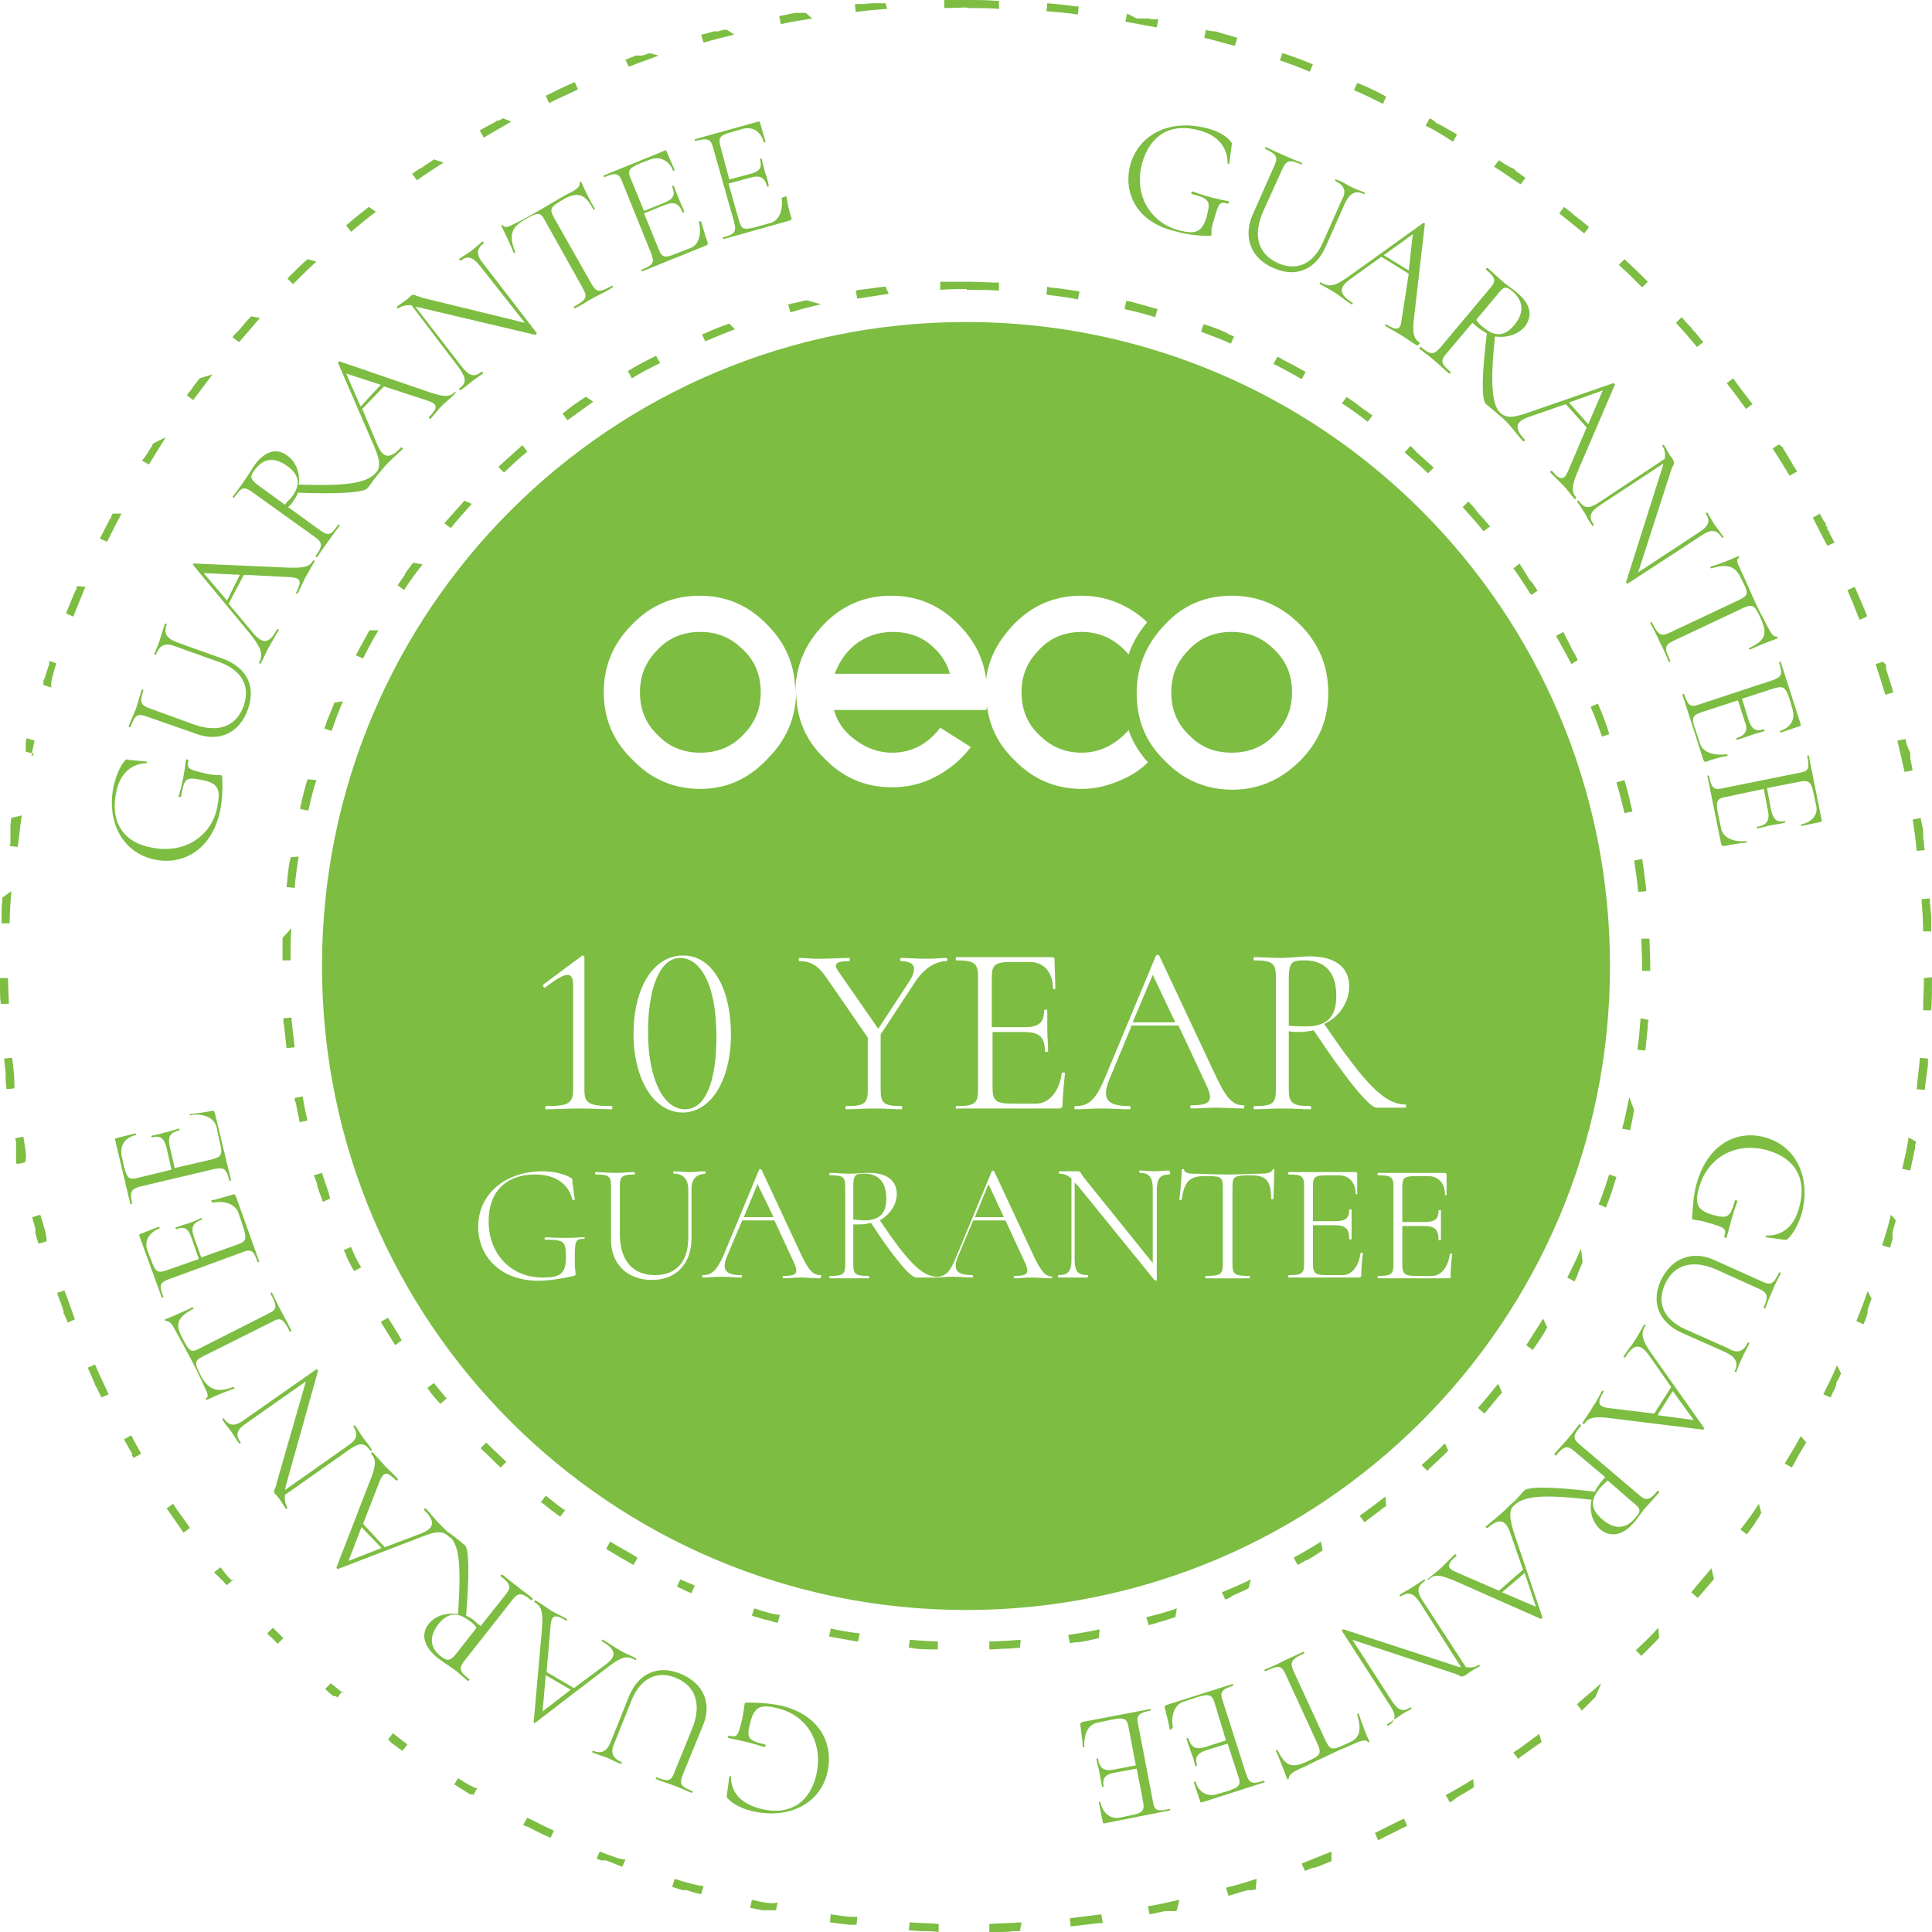 <svg version="1.2" baseProfile="tiny" xmlns="http://www.w3.org/2000/svg" width="240" height="240" viewBox="0 0 240 240" xml:space="preserve"><g fill="#7CBD42"><path d="M120 0c-.1 0-.1 0 0 0h-2.7v1c1.3 0 2.6-.1 4-.1V0H120zm-10 .4c-.1 0-.1 0 0 0h-1.5c-.5 0-.9.1-1.4.1h-.9l.1 1c1.3-.2 2.6-.3 3.9-.4l-.2-.7zm-9.9 1.2s0 .1 0 0c-.1.1-.1.1 0 0h-1.3c-.7.1-1.3.3-2 .4l.2 1c1.3-.3 2.6-.5 3.9-.7l-.8-.7zm-9.8 2.1h-.4c-.2.1-.5.1-.7.2h-.5c-.5.1-1 .3-1.6.4l.3 1c1.3-.4 2.6-.7 3.8-1l-.9-.6zm-9.6 2.9-.9.3H79c-.1 0-.1 0-.2.1-.4.1-.7.3-1.1.4l.4.9c1.2-.5 2.5-.9 3.7-1.4l-1.1-.3zm-9.3 3.6c-1.2.5-2.4 1.1-3.6 1.7l.4.9c1.2-.6 2.4-1.1 3.6-1.7l-.4-.9zm-8.9 4.5-.6.3h-.2s-.1 0-.1.1c-.4.2-.9.5-1.3.7-.2.1-.5.3-.7.4l.5.9c1.1-.7 2.3-1.3 3.4-2l-1-.4zm-8.6 5.1c-.5.4-1.1.7-1.6 1.1h-.1c-.3.2-.7.5-1 .7l.6.8c1.1-.8 2.2-1.5 3.3-2.2l-1.2-.4zm-8.1 5.9-.1.1c-.9.7-1.8 1.4-2.7 2.2l.6.8c1-.8 2-1.7 3.1-2.5l-.9-.6zm-7.6 6.5c-.8.7-1.5 1.4-2.2 2.1l-.1.1-.1.1-.1.1.7.7c.9-.9 1.9-1.9 2.9-2.8l-1.1-.3zm-7 7.1c-.5.5-1 1.1-1.5 1.7l-.1.1-.1.1-.1.1c-.2.2-.4.4-.5.6l.8.6c.9-1 1.7-2 2.6-3l-1.1-.2zM24.8 47c-.4.5-.8 1-1.1 1.5l-.1.1-.1.1-.1.1s0 .1-.1.1v.1s0 .1-.1.1l.8.6c.8-1.1 1.6-2.1 2.4-3.2l-1.6.5zM19 55.1c0 .1-.1.1-.1.2v.1s0 .1-.1.1c-.3.5-.6 1-.9 1.4 0 0 0 .1-.1.1 0 0 0 .1-.1.1 0 0 0 .1-.1.1l.9.5c.7-1.1 1.4-2.3 2.1-3.4l-1.6.8zm-5 8.7c0 .1-.1.1-.1.2 0 0 0 .1-.1.1v.2s0 .1-.1.1c-.4.8-.9 1.7-1.3 2.5l.9.4c.6-1.2 1.2-2.4 1.8-3.5H14zm-4.4 9c0 .1-.1.1-.1.2v.2s0 .1-.1.1c-.4.9-.8 1.9-1.2 2.9l.9.4c.5-1.2 1-2.5 1.5-3.7l-1-.1zm-3.5 9.3c0 .1 0 .1 0 0 0 .1 0 .1 0 0v.5c0 .1 0 .1-.1.2-.1.4-.3.9-.4 1.3 0 .1 0 .1-.1.2 0 .1 0 .1-.1.2v.6l1 .3c-.2-.4.2-1.7.6-3l-.9-.3zm-2.8 9.6c0 .2-.1.4-.1.5v1.2l1 .2c-.5 1-.2-.3.1-1.6l-1-.3zm-1.9 9.9c0 .3-.1.6-.1 1v2c0 .2 0 .3-.1.5l1 .1c.2-1.3.3-2.6.5-3.9l-1.3.3zm-1.1 9.9c0 .5-.1 1-.1 1.5v1.7h1c0-1.3.1-2.6.2-4l-1.1.8zm.7 10H0v1.3c0 .6 0 1.2.1 1.9h1c0-.6-.1-1.9-.1-3.2zm.5 9.9-1 .1c.1.6.1 1.1.2 1.7v.9c0 .4.1.8.1 1.2l1-.1c0-1.2-.1-2.5-.3-3.8zm1.4 9.8-1 .2c0 .2.1.3.1.5v2.4c0 .1 0 .2.1.3l1-.2c.3-.6 0-1.9-.2-3.2zm2.1 9.7-1 .3c.1.5.3 1 .4 1.5v.5c.1.4.2.8.4 1.3l1-.3c0-.8-.4-2.1-.8-3.3zm3 9.4-.9.3c.2.7.5 1.3.7 2 0 .1 0 .1.1.2v.3c0 .1 0 .1.1.2.1.3.3.6.4 1l.9-.4c-.4-1.1-.8-2.3-1.3-3.6zm3.8 9.2-.9.4c.3.6.5 1.2.8 1.8 0 .1.1.2.1.3.3.5.5 1 .8 1.6l.9-.4c-.6-1.3-1.2-2.5-1.7-3.7zm4.5 8.8-.9.5c.3.5.6 1.1.9 1.6 0 0 0 .1.1.1v.3c.1.1.1.2.2.3l.9-.5c.1 0-.6-1.1-1.2-2.3zm5.2 8.5-.8.6s0 .1.1.1c.7 1 1.3 1.9 2 2.9l.8-.6c-.6-.9-1.4-1.9-2.1-3zm5.9 7.9-.8.6c.1.1.2.3.4.4l.1.1.1.1s0 .1.1.1c0 0 0 .1.1.1 0 0 0 .1.1.1l.1.1.1.1c.2.2.3.4.5.5l.8-.7c.1.6-.8-.4-1.6-1.5zm6.5 7.5-.7.7c.1.1.2.3.4.4l.1.1.1.1.1.1.6.6.7-.7-1.3-1.3zm7.2 6.9-.7.7c.3.3.6.6.9.8l.1.1h.3s.1 0 .1.1c0 0 .1 0 .1.1l.6-.8c.6.7-.4-.2-1.4-1zm7.7 6.2-.6.8s.1 0 .1.1c0 0 .1 0 .1.1 0 0 .1 0 .1.1 0 0 .1 0 .1.1.5.3.9.7 1.4 1l.6-.8c.3.2-.8-.6-1.8-1.4zm8.1 5.6-.5.8h.1c.6.4 1.3.8 1.9 1.2h.3l.1.1.5-.9c-.1.2-1.3-.5-2.4-1.2zm8.6 4.9-.5.9c.1.1.3.1.4.2h.1c1 .5 1.9 1 2.9 1.4l.4-.9c-.9-.4-2.1-1-3.3-1.6zm9 4.2-.4.9c.1 0 .2.1.3.1.1 0 .1 0 .2.1h.7c.7.3 1.3.5 2 .8l.4-.9c-.7 0-1.9-.5-3.2-1zm9.3 3.4-.3 1c.4.1.9.3 1.3.4h.5c.6.2 1.2.4 1.8.5l.3-1c-1-.1-2.3-.5-3.6-.9zm9.6 2.6-.2 1 1.5.3h1.7l.2-1c-.6.3-1.9 0-3.2-.3zm9.8 1.8-.1 1 2.4.3h.9l.1-1c-.7.1-2-.1-3.3-.3zm9.8 1-.1 1c.6 0 1.1.1 1.7.1h.2c.6 0 1.2 0 1.8.1v-1c-.9-.1-2.3-.1-3.6-.2zm13.9 0c-1.3.1-2.6.1-4 .2v1h1.1c.6 0 1.2 0 1.9-.1h.8l.2-1.1zm9.9-1c-1.3.2-2.6.3-3.9.5l.1 1c1.2-.1 2.4-.3 3.5-.4h.5l-.2-1.1zm9.7-1.8c-1.3.3-2.6.6-3.9.8l.2 1c.7-.1 1.3-.3 2-.4h1.1c.1 0 .2 0 .3-.1l.3-1.3zm9.6-2.6c-1.3.4-2.5.8-3.8 1.1l.3 1c.8-.2 1.6-.5 2.4-.7h.6c.1 0 .3-.1.4-.1l.1-1.3zm9.3-3.4c-1.2.5-2.5 1-3.7 1.5l.4.9c.4-.1.7-.3 1.1-.4h.2c.7-.3 1.3-.5 2-.8V230zm9-4.1-3.6 1.8.4.9 3.6-1.8-.4-.9zm8.6-4.9c-1.1.7-2.3 1.4-3.4 2l.5.9c.2-.1.4-.2.6-.4 0 0 .1 0 .1-.1.8-.5 1.6-.9 2.3-1.4l-.1-1zm8.2-5.6c-1.1.8-2.1 1.6-3.2 2.3l.6.8s.1 0 .1-.1c0 0 .1 0 .1-.1.9-.6 1.8-1.3 2.7-1.9l-.3-1zm7.7-6.3c-1 .9-2 1.7-3 2.6l.6.8.3-.3.1-.1s.1 0 .1-.1l.1-.1.1-.1.1-.1.1-.1.1-.1.1-.1.1-.1.1-.1.1-.1.3-.3.7-1.7zm7.1-6.9c-.9 1-1.8 1.9-2.8 2.8l.7.7 1.2-1.2.1-.1.1-.1.1-.1.1-.1.1-.1c.2-.2.3-.4.5-.5l-.1-1.3zm6.6-7.4c-.8 1-1.7 2-2.5 3l.8.7c.6-.7 1.3-1.5 1.9-2.2l.1-.1v-.1l-.3-1.3zm5.9-8c-.7 1.1-1.5 2.2-2.3 3.2l.8.6.9-1.2s0-.1.1-.1v-.1c.3-.4.5-.7.7-1.1 0 0 0-.1.1-.1l-.3-1.2zm5.2-8.4c-.6 1.1-1.3 2.3-2 3.4l.9.5c.2-.4.4-.7.6-1.1 0 0 0-.1.1-.1v-.1c.3-.6.7-1.1 1-1.7 0 0 0-.1.1-.1l-.7-.8zm4.5-8.8c-.5 1.2-1.1 2.4-1.7 3.6l.9.4c.2-.5.5-1 .7-1.5v-.3s0-.1.1-.1v-.1s0-.1.1-.1c.1-.3.3-.6.4-.9l-.5-1zm3.8-9.2c-.4 1.2-.9 2.5-1.4 3.7l.9.4c.2-.5.4-.9.5-1.4v-.4c.2-.5.3-.9.5-1.4l-.5-.9zm2.9-9.5c-.3 1.3-.7 2.6-1.1 3.8l1 .3c.1-.4.2-.8.3-1.1v-.8c.1-.5.3-1 .4-1.5l-.6-.7zm2.2-9.6c-.2 1.3-.5 2.6-.8 3.9l1 .2c.2-.9.4-1.9.6-2.8v-.2c0-.2.1-.4.1-.6l-.9-.5zm1.4-9.9c-.1 1.3-.3 2.6-.4 3.9l1 .1c.1-1.1.3-2.1.4-3.2v-.7l-1-.1zm.5-9.9c0 1.3-.1 2.7-.1 4h1c.1-1.3.1-2.6.1-3.9v-.2l-1 .1zm.7-9.9-1 .1c.1 1.3.2 2.6.2 4h1v-1.9c-.2-2.1-.2-2.2-.2-2.2zm-1.1-10-1 .2c.2 1.3.4 2.6.5 3.9l1-.1c-.1-.5-.1-1-.2-1.6v-.9c-.2-1-.3-1.3-.3-1.5zm-1.9-9.8-1 .2.9 3.9 1-.2-.3-1.5v-.7c-.4-.8-.5-1.2-.6-1.7zm-2.8-9.6-.9.3c.4 1.2.8 2.5 1.2 3.8l1-.3c-.3-1-.6-1.9-.9-2.9v-.5l-.4-.4c.1.1.1.1 0 0 0 .1 0 0 0 0zm-3.5-9.3-.9.4c.5 1.2 1 2.4 1.5 3.7l.9-.4v-.2c-.5-1.2-1-2.4-1.5-3.5zm-4.3-9.1-.9.5c.6 1.2 1.2 2.4 1.8 3.5l.9-.4c-.2-.3-.3-.6-.5-.9 0 0 0-.1-.1-.1v-.2s0-.1-.1-.1V66s0-.1-.1-.1c0 0 0-.1-.1-.1v-.3s0-.1-.1-.1c0 0 0-.1-.1-.1V65s0-.1-.1-.1c0 0 0-.1-.1-.1-.5-.9-.5-.9-.5-1 0 .1 0 .1 0 0zm-5.1-8.6-.8.5c.7 1.1 1.4 2.2 2.1 3.4l.9-.5v-.1c-.6-.9-1.1-1.9-1.7-2.8v-.1c-.4-.3-.4-.3-.5-.4zm-5.7-8.2-.8.6c.8 1 1.6 2.1 2.4 3.2l.8-.6c-1-1.3-1.7-2.2-2.4-3.2zm-6.4-7.6-.7.7c.9 1 1.8 2 2.6 3l.8-.6c-.4-.4-.7-.9-1.1-1.3l-.1-.1-.1-.1-.1-.1v-.1l-.1-.1-.1-.1-.1-.1-.1-.1c-.5-.5-.7-.8-.9-1zm-7.1-7.2-.7.7c1 .9 1.9 1.8 2.9 2.8l.7-.7-.8-.8-.1-.1-.1-.1-.1-.1-.1-.1-.1-.1c-1.4-1.3-1.5-1.4-1.6-1.5.1.1.1.1 0 0 .1.1.1.1 0 0zm-7.5-6.5-.6.8c1 .8 2.1 1.7 3.1 2.5l.6-.8c-.6-.5-1.2-1-1.9-1.5l-.1-.1-.1-.1s-.1 0-.1-.1l-.9-.7c0 .1 0 .1 0 0zm-8.1-5.8-.6.8c1.1.7 2.2 1.5 3.3 2.2l.6-.8c-.4-.3-.7-.5-1.1-.8 0 0-.1 0-.1-.1l-.1-.1-.1-.1c-.7-.3-1.3-.7-1.9-1.1zm-8.6-5.2-.5.9c1.2.6 2.3 1.3 3.4 2l.5-.9-2.1-1.2s-.1 0-.1-.1h-.2c-.5-.4-.7-.6-1-.7zm-9-4.4-.4.9c1.2.5 2.4 1.1 3.6 1.7l.4-.9c-1.1-.6-2.3-1.2-3.6-1.7zm-9.3-3.7-.3.9c1.2.4 2.5.9 3.7 1.4l.4-.9c-1.2-.5-2.5-1-3.8-1.4zm-9.5-2.9-.2 1c1.3.3 2.6.7 3.8 1l.3-1c-.9-.3-1.8-.5-2.7-.8h-.2c-.6-.1-.8-.1-1-.2zm-9.8-2-.2 1c1.3.2 2.6.5 3.9.7l.2-1h-.7c-.2 0-.4-.1-.6-.1h-1.4c-1.1-.6-1.2-.6-1.2-.6zM130.1.4l-.1 1c1.3.1 2.6.2 3.9.4l.1-1h-.3c-1.4-.2-2.5-.3-3.6-.4zm-10-.4v1c1.3 0 2.7 0 4 .1v-1h-.3c-1.3-.1-2.5-.1-3.7-.1zm-.1 35c-.1 0-.1 0 0 0-.1 0-.1 0 0 0-.1 0-.1 0 0 0h-3.2v1c1.3-.1 2.6-.1 4-.1V35h-.8zm-10 .6c-1.1.1-2.1.3-3.2.4-.2 0-.3.1-.5.1l.2 1 3.9-.6-.4-.9zm-9.8 1.7c-.6.1-1.2.3-1.8.4-.1 0-.2 0-.2.1h-.3l.3 1c1.3-.4 2.5-.7 3.8-1l-1.8-.5zm-9.6 2.9c-.9.3-1.9.7-2.8 1.1-.2.1-.4.2-.6.2l.4.9c1.2-.5 2.4-1 3.7-1.5l-.7-.7zm-9.1 4c-1.2.6-2.4 1.2-3.5 1.9l.5.9c1.1-.7 2.3-1.3 3.5-1.9l-.5-.9zm-8.7 5.1c-.1 0-.1.1-.2.1-.9.6-1.8 1.2-2.6 1.9 0 0-.1 0-.1.1l.6.8c1.1-.8 2.1-1.5 3.2-2.3l-.9-.6zm-7.9 6-3 2.7.7.7c1-.9 1.9-1.8 2.9-2.6l-.6-.8zm-7.2 6.9c-.1 0-.1 0 0 0-.1 0-.1 0 0 0-.1 0-.1.1 0 0-.1.1-.1.1 0 0-.1.1-.1.1 0 0-.1.1-.1.1 0 0-.1.1-.1.1 0 0-.1.1-.1.1 0 0-.1.1-.1.1 0 0l-.1.1-2.4 2.7.8.6c.8-1 1.7-2 2.6-3l-.9-.4zm-6.4 7.7c-.3.5-.7.9-1 1.4v.1c-.3.4-.6.9-.9 1.3l.8.6c.7-1.1 1.5-2.2 2.3-3.2l-1.2-.2zm-5.4 8.4c-.2.3-.3.6-.5.9-.4.7-.8 1.5-1.2 2.2l.9.4c.6-1.2 1.2-2.3 1.9-3.5h-1.1zm-4.4 9c0 .1 0 .1 0 0 0 .1 0 .1 0 0 0 .1 0 .1 0 0 0 .1 0 .1 0 0v.1c-.3.7-.6 1.5-.9 2.2l-.3.9.9.3c.4-1.2.9-2.5 1.4-3.7l-1.1.2zm-3.3 9.5c-.3 1-.6 2.1-.8 3.1-.1.2-.1.4-.1.6l1 .2c.3-1.3.6-2.6 1-3.8l-1.1-.1zm-2.1 9.7c0 .1 0 .3-.1.4-.2 1.1-.3 2.2-.4 3.3l1 .1c.1-1.3.3-2.6.5-3.9l-1 .1zm-1 10v2.8h1v-.5c0-1.2 0-2.3.1-3.5l-1.1 1.2zm1.1 9.9-1 .1c0 .3 0 .6.1.9v.1l.3 2.7 1-.1c-.1-1.1-.3-2.4-.4-3.7zm1.4 9.8-1 .2c0 .3.1.5.2.8v.1c.1.3.1.7.2 1v.1c.1.3.2.7.2 1l1-.2c-.1-.4-.4-1.7-.6-3zm2.4 9.5-1 .3c.1.3.2.6.3.8 0 .1.1.2.1.4v.1c.2.7.5 1.3.7 2l.9-.4c-.1-.7-.6-1.9-1-3.2zm3.6 9.2-.9.4c0 .1.1.1.1.2.1.2.2.3.2.5.3.6.6 1.3 1 1.9l.9-.5c-.2-.1-.8-1.3-1.3-2.5zm4.6 8.8-.9.5c.1.1.1.2.1.2.6.9 1.1 1.8 1.7 2.7l.8-.6c-.3-.6-1-1.7-1.7-2.8zm5.7 8.1-.8.6c.1.2.3.4.4.6.1.2.3.3.4.5.3.3.5.6.8.9l.8-.7c0 .1-.8-.9-1.6-1.9zm6.5 7.4-.7.7.2.2c.8.7 1.5 1.5 2.3 2.2l.7-.7c-.6-.6-1.6-1.5-2.5-2.4zm7.4 6.6-.6.8c.6.4 1.1.9 1.7 1.3 0 0 .1 0 .1.1.2.1.4.3.6.4l.6-.8c-.4-.2-1.4-1-2.4-1.8zm8 5.7-.5.9c1.1.7 2.3 1.4 3.4 2l.5-.9c-1.1-.7-2.3-1.3-3.4-2zm8.7 4.7-.4.9c.5.2 1 .5 1.5.7.1 0 .2.1.2.1h.1l.4-.9c.6.2-.6-.3-1.8-.8zm9.2 3.6-.3.9c.5.2 1.1.3 1.6.5h.1c.5.1 1 .3 1.5.4l.3-1c-.7 0-2-.4-3.2-.8zm9.5 2.5-.2 1c1.1.2 2.3.4 3.4.6h.2l.2-1c-1-.1-2.3-.3-3.6-.6zm9.8 1.4-.1 1c.2 0 .5 0 .7.1h.1c.9.1 1.9.1 2.8.1v-1c-.8 0-2.2-.1-3.5-.2zm13.8 0c-1.3.1-2.6.2-3.9.2v1c.8 0 1.5-.1 2.3-.1.5 0 1-.1 1.5-.1l.1-1zm9.8-1.3c-1.3.3-2.6.5-3.9.7l.2 1c.3 0 .6-.1.8-.1h.3c.8-.1 1.6-.3 2.5-.5l.1-1.1zm9.6-2.6c-1.2.4-2.5.8-3.8 1.1l.3 1c.2-.1.4-.1.7-.2.5-.2 1.1-.3 1.6-.5.3-.1.7-.2 1-.3l.2-1.1zm9.2-3.6c-1.2.6-2.4 1.1-3.6 1.6l.4.9c.3-.1.6-.2.8-.4.1-.1.2-.1.4-.2.6-.3 1.2-.5 1.7-.8l.3-1.1zm8.7-4.7c-1.1.7-2.3 1.4-3.4 2l.5.9c.4-.2.7-.4 1.1-.6h.1c.7-.4 1.3-.8 1.9-1.2l-.2-1.1zm8-5.6c-1 .8-2.1 1.6-3.2 2.4l.6.8c.7-.5 1.3-1 2-1.5.2-.2.5-.4.7-.5l-.1-1.2zm7.4-6.6c-.9.9-1.9 1.8-2.9 2.7l.7.7c.7-.7 1.4-1.3 2.1-2l.5-.5-.4-.9zm6.6-7.4c-.8 1-1.7 2.1-2.5 3l.8.7c.7-.8 1.3-1.6 2-2.4l.2-.2-.5-1.1zm5.6-8.1-2.1 3.3.8.6c.2-.3.5-.7.7-1 .4-.6.8-1.2 1.1-1.8l-.5-1.1zm4.7-8.7c-.5 1.2-1.1 2.4-1.7 3.6l.9.5c.1-.3.3-.6.4-.9v-.1c.2-.5.4-.9.6-1.4l-.2-1.7zm3.5-9.2c-.4 1.2-.8 2.5-1.3 3.7l.9.4c.5-1.2.9-2.5 1.3-3.8l-.9-.3zm2.5-9.6c-.3 1.3-.5 2.6-.9 3.9l1 .2c.1-.5.2-.9.3-1.4v-.1c.1-.3.1-.7.2-1l-.6-1.6zm1.4-9.8c-.1 1.3-.2 2.6-.4 3.9l1 .1.3-3c0-.3 0-.5.1-.8l-1-.2zm1.1-9.9h-1c0 1.1.1 2.2.1 3.4v.6h1v-1.1c-.1-2.7-.1-2.8-.1-2.9zm-.9-9.9-1 .2c.2 1.3.4 2.6.5 3.9l1-.1v-.3c-.3-2.4-.4-3.1-.5-3.7zm-2.2-9.8-1 .3c.4 1.3.7 2.6 1 3.8l1-.2-.3-1.2v-.1c-.3-1.2-.5-1.9-.7-2.6zm-3.3-9.5-.9.4c.5 1.2 1 2.5 1.4 3.7l.9-.3c-.4-1.5-.9-2.6-1.4-3.8zm-4.3-8.9-.9.5c.6 1.1 1.3 2.3 1.9 3.5l.8-.5c-.2-.4-.4-.9-.7-1.3-.4-.9-.8-1.6-1.1-2.2zm-5.4-8.5-.8.6c.8 1.1 1.5 2.2 2.2 3.3l.8-.5c-.3-.5-.6-1-1-1.4-1.1-1.8-1.2-1.9-1.2-2zm-6.4-7.7-.7.7c.9 1 1.8 2 2.6 3l.8-.6c-.5-.6-1-1.2-1.5-1.7-.4-.6-.8-1-1.2-1.4zm-7.2-6.9-.7.8c1 .9 2 1.7 2.9 2.6l.7-.7-.3-.3c-.6-.5-1.2-1.1-1.8-1.6-.6-.7-.7-.7-.8-.8zm-7.9-6.1-.6.8c1.1.7 2.2 1.5 3.2 2.3l.6-.8c-.7-.5-1.5-1-2.2-1.6-.9-.6-.9-.6-1-.7 0 .1 0 .1 0 0 0 .1 0 .1 0 0zm-8.6-5-.5.9c1.2.6 2.3 1.2 3.5 1.9l.5-.9c-.9-.5-1.8-1-2.8-1.5-.3-.2-.5-.3-.7-.4zm-9.2-4-.3.9c1.2.5 2.5.9 3.7 1.5l.4-.9c-.2-.1-.5-.2-.7-.3 0 0-.1 0-.1-.1-.4-.2-.8-.3-1.1-.5h-.1c-.1 0-.1 0-.2-.1-1.2-.4-1.4-.5-1.6-.5zm-9.6-2.9-.2 1c1.3.3 2.6.6 3.8 1l.3-1c-.8-.2-1.7-.5-2.5-.7-.7-.2-1-.3-1.4-.3zm-9.8-1.8-.1 1c1.3.2 2.6.3 3.9.6l.2-1c-1.3-.2-2.5-.4-3.8-.5-.1-.1-.1-.1-.2-.1.1 0 .1 0 0 0 .1 0 .1 0 0 0 .1 0 .1 0 0 0zm-10-.6v1c1.3 0 2.6 0 4 .1v-1h-.6c-2.6-.1-3-.1-3.4-.1zm20.3-14.5c1.1-3.9 5-5.7 9.4-4.6 1.3.3 2.5.9 3.1 1.7.2.2.1.3.1.5l-.3 2.2c0 .1-.3.1-.2 0 0-2.1-1.3-3.5-3.5-4.1-3.6-1-6.1.6-7.1 4-1.1 3.9.9 7.4 4.5 8.4 2 .5 2.9.4 3.5-1.7.5-1.9.4-2.2-1.8-2.8-.2 0-.1-.4.1-.3 1.6.6 2.9.9 4.4 1.2.1 0 .1.3-.1.3-1-.3-1.1-.1-1.7 2-.4 1.3-.3 1.5-.3 1.8 0 .2-.1.2-.3.2-1.4 0-3-.2-4.3-.6-4.6-1.1-6.4-4.6-5.5-8.2zm25.5 2c-.1 0 0-.3.1-.2.6.2 1.1.5 1.8.9.6.3 1.2.5 1.7.7.1 0 0 .3-.1.2-1-.5-1.7-.1-2.3 1.1l-2.4 5.4c-1.3 3-3.8 3.9-6.5 2.7-2.8-1.2-3.8-3.8-2.6-6.6l2.7-6.1c.5-1.1.3-1.4-1.1-2.1-.1 0 0-.3.1-.2.6.3 1.3.6 2.2 1 .9.4 1.6.7 2.2.9.1 0 0 .3-.1.2-1.4-.6-1.8-.5-2.3.6l-2.4 5.3c-1.3 3-.6 5.3 1.9 6.4 2.3 1 4.3.1 5.5-2.5l2.4-5.4c.6-1 .3-1.8-.8-2.3zM176 42.9c-.7-.4-1.3-.9-2-1.3s-1.2-.7-1.9-1.1c-.1-.1 0-.3.1-.2 1.3.8 1.8.7 1.9-.5l.9-5.8-3.4-2.1-3.9 2.8c-1.5 1.1-1.3 1.9.3 2.9.1.1 0 .3-.1.2-.7-.4-1.1-.8-2-1.4-.8-.5-1.2-.7-1.9-1.1-.1-.1 0-.3.1-.2 1 .6 1.7.5 3.5-.8l9.2-6.6c.1 0 .2 0 .2.1l-1.3 11.3c-.3 2.3-.1 3 .7 3.5-.2.2-.3.4-.4.3zm-1-9.3.5-4.5-3.6 2.6 3.1 1.9zm11.4 18.1-1.8-1.5c-.6-.5-.5-3.8.1-8.8-.4-.2-.7-.4-1.1-.7-.2-.2-.5-.4-.7-.6l-3.2 3.8c-.8.9-.7 1.3.5 2.3.1.1-.1.2-.2.2-.5-.4-1.1-1-1.8-1.6-.7-.6-1.4-1.1-1.9-1.5 0 0 .1-.2.2-.2 1.2 1 1.6 1 2.4.1l6.2-7.4c.8-.9.7-1.3-.5-2.3-.1-.1.1-.2.2-.2.5.4 1.1 1 1.8 1.6.5.5 1.5 1.1 1.9 1.5 1.7 1.4 1.9 2.9.9 4.2-.9 1-2.3 1.4-3.7 1.2-.6 6.2-.4 8.6.9 9.8.1 0-.1.2-.2.1zm-2.2-11.1c1.5 1.3 2.7 1.2 3.9-.2 1.4-1.7 1-3.1-.1-4.1-.8-.7-1.1-.9-2 .3l-2.6 3.1c.1.3.5.7.8.9z"/><path d="M195.6 62c-.5-.6-1-1.3-1.5-1.8l-1.5-1.5c-.1-.1.1-.3.2-.2 1 1.2 1.5 1.2 2 0l2.3-5.4-2.6-2.9-4.6 1.6c-1.7.6-1.8 1.4-.5 2.8.1.1-.1.3-.2.2-.6-.6-.9-1.1-1.6-1.9-.6-.7-1-1-1.6-1.6-.1-.1.1-.3.2-.2.7.8 1.5.9 3.5.2l10.7-3.7c.1 0 .2.1.2.2l-4.5 10.5c-.9 2.1-.9 2.8-.3 3.5 0 .1-.2.3-.2.2zm1.7-9.3 1.8-4.2-4.2 1.5 2.4 2.7zm16.6 14.1c-.6-1-1.3-1.1-2.5-.3l-9.2 6c-.1 0-.2-.1-.2-.2l4.5-14.2c.1-.2.1-.4.1-.5l-7.9 5.2c-1.2.8-1.4 1.4-.7 2.4 0 .1-.2.2-.2.1-.3-.4-.6-.9-.9-1.5-.4-.6-.7-1.1-1-1.5 0-.1.2-.2.2-.1.7 1 1.3 1 2.4.3l8.3-5.5c.1-.7 0-1.2-.3-1.6 0-.1.2-.2.2-.1.3.4.5.9.7 1.2.2.3.5.6.5.8.2.3-.1.4-.4 1.4l-4 12.4 7.6-5c1.2-.8 1.4-1.4.8-2.3 0-.1.2-.2.2-.1l.9 1.5c.4.5.8 1.1 1.1 1.5.1 0-.1.1-.2.1zm-1.3 3.8c-.1 0-.2-.2-.1-.2.7-.2 2.6-.9 3.4-1.3.1-.1.2.2.1.2-.4.2-.1.8.1 1.2.5 1.1 1.1 2.4 1.7 3.8.8 1.8 1.3 2.6 1.8 3.6.4.8.7 1.2 1.1 1.2.1 0 .2.2.1.2-.8.3-2.9 1.1-3.4 1.4-.1 0-.2-.2-.1-.2 1.9-.9 2.3-1.7 1.5-3.5-.8-1.8-1-2-2.2-1.5l-8.7 4.1c-1.1.5-1.2.9-.4 2.5 0 .1-.2.2-.2.1-.3-.7-.6-1.5-1.1-2.4-.4-.9-.8-1.7-1.2-2.4 0-.1.2-.2.2-.1.8 1.6 1.1 1.8 2.2 1.3l8.7-4.1c1.2-.6 1.1-.9.2-2.6-.7-1.6-1.7-1.9-3.7-1.3zm2 23.3c-.7.1-1.8.4-2.6.7-.2.1-.3 0-.4-.2l-2.6-8.1c0-.1.2-.1.2-.1.5 1.5.8 1.7 1.9 1.3l9.1-3c1.1-.4 1.3-.7.8-2.2 0-.1.2-.1.2-.1l2.5 7.8c0 .1 0 .2-.1.2l-2.4.8c-.1 0-.1-.2-.1-.2 1.4-.4 1.9-1.5 1.6-2.6l-.4-1.4c-.5-1.5-.8-1.6-1.9-1.3l-4 1.3.8 2.6c.4 1.2.9 1.5 1.9 1.2.1 0 .1.2.1.2-.8.3-1.1.3-1.6.5-.6.2-1.1.4-1.8.6-.1 0-.1-.2-.1-.2 1.2-.4 1.5-1 1-2.2l-.8-2.5-4.6 1.5c-1.1.4-1.2.7-.7 2.1l.6 1.8c.3 1 1.6 1.5 3.2 1.3.2 0 .3.2.2.2zm2.3 10.8c-.7 0-1.8.2-2.7.4-.2 0-.3 0-.4-.3l-1.7-8.4c0-.1.2-.1.2 0 .3 1.5.6 1.8 1.8 1.5l9.4-1.9c1.2-.2 1.3-.5 1-2.1 0-.1.2-.1.2 0l1.6 8c0 .1 0 .2-.1.2l-2.4.5c-.1 0-.1-.2 0-.2 1.4-.3 2.1-1.3 1.8-2.4l-.3-1.4c-.3-1.5-.6-1.7-1.7-1.5l-4.1.8.5 2.7c.3 1.2.7 1.6 1.7 1.4.1 0 .1.2 0 .2-.8.2-1.1.2-1.6.3-.6.1-1.1.3-1.8.4-.1 0-.1-.2 0-.2 1.2-.2 1.6-.8 1.3-2.1l-.5-2.6-4.7 1c-1.1.2-1.3.5-1 2l.4 1.9c.2 1.1 1.4 1.7 3 1.6.2-.1.2.2.1.2zm2.4 36.6c3.9 1.1 5.7 5.1 4.5 9.5-.4 1.3-1 2.4-1.7 3.1-.2.2-.3.1-.5.1l-2.2-.3c-.1 0-.1-.3 0-.2 2.1 0 3.5-1.2 4.1-3.5 1-3.6-.5-6.1-3.9-7.1-3.9-1.1-7.4.8-8.5 4.5-.6 2-.4 2.9 1.6 3.5 1.9.5 2.2.4 2.8-1.7 0-.2.4-.1.3.1-.6 1.6-.9 2.9-1.3 4.4 0 .1-.3.1-.3-.1.3-1 .1-1.1-2-1.7-1.3-.4-1.5-.3-1.8-.4-.2 0-.2-.1-.2-.3.1-1.4.2-3 .6-4.3 1.4-4.8 5-6.6 8.5-5.6zm-2.2 25.5c0-.1.3 0 .2.1-.2.5-.6 1.1-.9 1.8-.3.6-.5 1.2-.7 1.7 0 .1-.3 0-.2-.1.5-1 .1-1.7-1.1-2.3l-5.4-2.4c-3-1.3-3.9-3.9-2.7-6.5 1.3-2.8 3.9-3.8 6.6-2.6l6 2.7c1.1.5 1.4.3 2.1-1.1 0-.1.3 0 .2.1-.3.6-.7 1.3-1 2.1-.4.9-.7 1.6-.9 2.2 0 .1-.3 0-.2-.1.6-1.4.5-1.8-.6-2.3l-5.3-2.4c-3-1.3-5.3-.6-6.4 1.9-1 2.3-.1 4.3 2.5 5.5l5.4 2.4c1.1.7 1.9.4 2.4-.7zm-20.5 9.9c.4-.6.9-1.3 1.3-2 .5-.7.7-1.2 1.1-1.9.1-.1.3 0 .2.1-.8 1.3-.7 1.8.5 2l5.8.7 2.1-3.3-2.8-4c-1.1-1.5-1.9-1.3-2.9.3-.1.1-.3 0-.2-.1.4-.7.8-1.1 1.4-2 .5-.8.7-1.2 1.1-1.9.1-.1.3 0 .2.1-.6.9-.5 1.7.8 3.5l6.5 9.2c0 .1-.1.2-.1.2l-11.3-1.4c-2.3-.3-3-.1-3.5.7-.1 0-.3-.1-.2-.2zm9.3-.9 4.5.6-2.6-3.6-1.9 3zM187.7 187l1.6-1.8c.5-.6 3.8-.5 8.8.1.2-.4.4-.7.7-1.1.2-.2.4-.5.6-.7l-3.8-3.2c-.9-.8-1.3-.7-2.3.5-.1.1-.2-.1-.2-.2.4-.5 1-1.1 1.6-1.8.6-.7 1.1-1.4 1.5-1.9 0 0 .2.1.2.2-1 1.2-1.1 1.6-.1 2.4l7.3 6.2c.9.8 1.3.7 2.3-.5.1-.1.2.1.2.2-.4.5-1 1.1-1.6 1.8-.5.5-1.1 1.5-1.5 1.9-1.4 1.7-3 1.9-4.2.9-1-.9-1.4-2.3-1.1-3.7-6.2-.7-8.6-.5-9.8.9-.1 0-.3-.1-.2-.2zm11.1-2.2c-1.3 1.5-1.2 2.7.2 3.9 1.7 1.5 3.1 1.1 4.1-.1.7-.8.9-1.1-.3-2l-3.1-2.7-.9.9z"/><path d="M177.4 196.1c.6-.5 1.3-1 1.8-1.5l1.5-1.5c.1-.1.3.1.2.2-1.2 1-1.2 1.5 0 2l5.3 2.3 3-2.6-1.6-4.6c-.6-1.7-1.4-1.8-2.8-.6-.1.1-.3-.1-.2-.2.6-.5 1.1-.9 1.9-1.6.7-.6 1-1 1.6-1.5.1-.1.3.1.2.2-.8.7-.9 1.5-.3 3.5l3.6 10.7c0 .1-.1.2-.2.2l-10.4-4.6c-2.1-.9-2.8-1-3.5-.3-.1.1-.2-.1-.1-.1zm9.2 1.7 4.2 1.8-1.4-4.2-2.8 2.4zm-14.2 16.6c1-.6 1.1-1.3.3-2.5l-6-9.3c0-.1.1-.2.2-.2L181 207c.2.1.4.1.5.1l-5.1-8c-.8-1.2-1.4-1.4-2.4-.8-.1 0-.2-.2-.1-.2.4-.3.9-.5 1.5-.9s1.1-.7 1.5-1c.1 0 .2.2.1.2-1 .7-1 1.3-.3 2.4l5.4 8.3c.7.1 1.2 0 1.6-.3.1 0 .2.2.1.2-.4.2-.9.5-1.2.7-.3.2-.6.5-.8.5-.3.2-.4-.1-1.4-.4l-12.4-4.1 4.9 7.6c.8 1.2 1.4 1.4 2.3.8.1 0 .2.2.1.2-.5.3-1 .5-1.5.9-.5.3-1.1.8-1.5 1 .2.4 0 .2.1.2zm-3.8-1.4c0-.1.2-.2.2-.1.2.7.9 2.6 1.3 3.4.1.1-.2.2-.2.1-.2-.4-.8-.1-1.2 0-1.1.5-2.4 1-3.8 1.7-1.8.8-2.6 1.3-3.6 1.7-.8.4-1.2.7-1.2 1.1 0 .1-.2.2-.2.1-.3-.8-1.1-2.9-1.4-3.5 0-.1.2-.2.2-.1.9 1.9 1.7 2.3 3.5 1.5 1.8-.8 2-1 1.5-2.2l-4-8.7c-.5-1.1-.8-1.2-2.5-.4-.1 0-.2-.2-.1-.2.7-.3 1.5-.6 2.4-1.1.9-.4 1.7-.8 2.4-1.1.1 0 .2.2.1.2-1.6.7-1.8 1.1-1.3 2.2l4 8.7c.6 1.2.9 1.1 2.6.3 1.6-.6 1.9-1.5 1.3-3.6zm-23.3 1.8c-.1-.7-.4-1.8-.6-2.6-.1-.2 0-.3.2-.4l8.2-2.6c.1 0 .1.2.1.2-1.5.5-1.7.8-1.3 1.9l2.9 9.1c.4 1.1.7 1.3 2.2.8.1 0 .1.2.1.2l-7.8 2.5c-.1 0-.2 0-.2-.1l-.8-2.4c0-.1.2-.1.2-.1.4 1.4 1.5 1.9 2.6 1.6l1.4-.4c1.5-.5 1.7-.8 1.3-1.9l-1.3-4-2.6.8c-1.2.4-1.5.9-1.2 1.9 0 .1-.2.1-.2.1-.2-.8-.3-1.1-.5-1.6-.2-.6-.4-1.1-.6-1.8 0-.1.2-.1.2-.1.4 1.2.9 1.5 2.2 1.1l2.5-.8-1.4-4.6c-.3-1.1-.7-1.2-2.1-.8l-1.8.6c-1 .3-1.6 1.6-1.3 3.2-.2.3-.4.3-.4.2zm-10.8 2.2c0-.7-.2-1.8-.3-2.7 0-.2 0-.3.3-.4l8.4-1.6c.1 0 .1.2 0 .2-1.5.3-1.8.6-1.5 1.8l1.8 9.4c.2 1.2.5 1.4 2.1 1 .1 0 .1.2 0 .2l-8.1 1.6c-.1 0-.2 0-.2-.1l-.5-2.5c0-.1.2-.1.2 0 .3 1.4 1.3 2.1 2.4 1.9l1.4-.3c1.5-.3 1.7-.6 1.5-1.7l-.8-4.1-2.7.5c-1.2.2-1.6.7-1.4 1.7 0 .1-.2.1-.2 0-.2-.8-.2-1.1-.3-1.6-.1-.6-.3-1.2-.4-1.8 0-.1.2-.1.2 0 .2 1.2.8 1.6 2.1 1.3l2.6-.5-.9-4.7c-.2-1.1-.5-1.3-2-1l-1.9.4c-1.1.2-1.7 1.4-1.6 3 0 .1-.2.1-.2 0zm-31.7 3.1c-.9 4-4.8 5.9-9.3 4.9-1.3-.3-2.5-.9-3.1-1.6-.2-.2-.1-.3-.1-.5l.3-2.2c0-.1.3-.1.2 0 0 2.1 1.4 3.4 3.7 4 3.6.9 6.1-.8 6.9-4.2.9-4-1.1-7.4-4.8-8.3-2-.5-2.9-.3-3.4 1.8-.5 1.9-.3 2.2 1.8 2.7.2 0 .1.4-.1.3-1.6-.5-2.9-.8-4.4-1.1-.1 0-.1-.3.1-.3 1 .3 1.1 0 1.6-2.1.3-1.4.2-1.5.3-1.8 0-.2.1-.2.3-.2 1.4 0 3 .1 4.3.4 4.6 1.1 6.5 4.6 5.7 8.2zm-25.6-1.2c.1 0 0 .3-.1.2-.6-.2-1.1-.5-1.8-.8-.6-.2-1.2-.4-1.7-.6-.1 0 0-.3.1-.2 1 .4 1.7.1 2.2-1.2l2.2-5.5c1.2-3 3.7-4 6.4-2.9 2.9 1.2 4 3.7 2.8 6.5l-2.5 6.1c-.4 1.1-.3 1.4 1.2 2 .1 0 0 .3-.1.2-.6-.2-1.3-.6-2.2-.9-.9-.3-1.7-.6-2.2-.8-.1 0 0-.3.1-.2 1.5.6 1.8.4 2.2-.7l2.2-5.4c1.2-3 .4-5.3-2.1-6.3-2.3-.9-4.3.1-5.4 2.7l-2.2 5.5c-.5 1.1-.2 1.8.9 2.3zm-10.7-20.1c.7.4 1.4.9 2 1.3.7.4 1.2.6 1.9 1 .1.1 0 .3-.1.2-1.3-.8-1.8-.7-1.9.6l-.5 5.8 3.4 2 3.9-2.9c1.5-1.1 1.3-1.9-.4-2.9-.1-.1 0-.3.1-.2.7.4 1.2.8 2.1 1.3.8.5 1.3.6 2 1 .1.1 0 .3-.1.2-1-.6-1.7-.4-3.4.9l-9 6.9c-.1.1-.2 0-.2-.1l1-11.3c.2-2.3 0-3-.8-3.5-.2-.1-.1-.3 0-.3zm1.3 9.3-.4 4.5 3.5-2.7-3.1-1.8zm-12-17.7 1.9 1.5c.6.4.6 3.8.2 8.8.4.2.8.4 1.1.7.2.2.5.4.7.6l3.1-3.9c.7-.9.7-1.3-.6-2.3-.1-.1.1-.2.2-.2.5.4 1.1.9 1.9 1.5.7.6 1.4 1 1.9 1.5 0 0-.1.2-.2.2-1.2-1-1.6-1-2.4 0l-5.9 7.5c-.7.9-.7 1.3.6 2.3.1.1-.1.2-.2.2-.5-.4-1.1-1-1.8-1.5-.6-.4-1.5-1-2-1.4-1.7-1.4-2-2.9-1.1-4.1.8-1.1 2.3-1.5 3.7-1.3.4-6.2.2-8.6-1.2-9.8-.1-.2 0-.4.1-.3zm2.6 11c-1.6-1.2-2.7-1.1-3.9.3-1.4 1.8-.9 3.1.2 4 .8.6 1.1.8 2-.3l2.5-3.2c-.1-.2-.5-.6-.8-.8z"/><path d="M46.3 180.4c.5.6 1.1 1.2 1.6 1.8.6.6 1 .9 1.5 1.5.1.1-.1.3-.2.2-1.1-1.1-1.5-1.1-2 0l-2.1 5.4 2.7 2.9 4.5-1.7c1.7-.7 1.8-1.5.4-2.9-.1-.1.1-.3.2-.2.6.6.9 1.1 1.6 1.8l1.6 1.6c.1.1-.1.3-.2.2-.8-.8-1.5-.9-3.5-.1l-10.4 4c-.1 0-.2-.1-.2-.2l4.1-10.6c.9-2.1.8-2.9.2-3.5 0-.1.2-.3.2-.2zm-1.4 9.3-1.6 4.2 4.1-1.6-2.5-2.6zm-17.1-13.5c.7 1 1.4 1 2.5.2l9-6.3c.1 0 .2.1.2.2l-4 14.3c0 .2-.1.4-.1.5l7.8-5.5c1.2-.8 1.3-1.4.7-2.4 0-.1.2-.2.2-.1.3.4.6.9 1 1.5.4.5.8 1 1.1 1.5 0 .1-.2.2-.2.1-.7-1-1.3-1-2.5-.2l-8.1 5.7c-.1.7.1 1.2.3 1.6 0 .1-.2.2-.2.1-.3-.4-.5-.8-.8-1.2-.2-.3-.5-.6-.6-.7-.2-.3.1-.4.3-1.4l3.6-12.5-7.4 5.2c-1.2.8-1.4 1.4-.7 2.4 0 .1-.2.2-.2.1-.3-.4-.6-.9-1-1.5-.4-.5-.8-1-1.1-1.5 0 0 .2-.2.2-.1zm1.2-3.9c.1 0 .2.2.1.2-.7.2-2.6 1-3.4 1.4-.1.1-.2-.2-.1-.2.4-.2.1-.8-.1-1.2-.5-1.1-1.1-2.4-1.8-3.7-.9-1.7-1.4-2.6-1.9-3.5-.4-.8-.7-1.2-1.2-1.2-.1 0-.2-.2-.1-.2.8-.3 2.8-1.2 3.4-1.5.1 0 .2.2.1.2-1.9 1-2.3 1.8-1.4 3.5.9 1.8 1.1 2 2.2 1.4l8.5-4.3c1.1-.5 1.2-.9.3-2.5 0-.1.2-.2.2-.1.3.6.7 1.5 1.2 2.4.5.9.9 1.7 1.2 2.3 0 .1-.2.2-.2.1-.8-1.6-1.2-1.8-2.2-1.2l-8.6 4.3c-1.2.6-1 .9-.1 2.7 1 1.5 1.9 1.8 3.9 1.1zm-2.7-23.2c.7-.1 1.8-.5 2.6-.7.2-.1.3 0 .4.2l2.9 8.1c0 .1-.2.1-.2.1-.5-1.5-.8-1.7-2-1.2l-9 3.3c-1.1.4-1.3.7-.7 2.2 0 .1-.2.1-.2.1l-2.8-7.7c0-.1 0-.2.1-.2l2.3-.9c.1 0 .2.2.1.2-1.3.5-1.9 1.6-1.5 2.7l.5 1.3c.5 1.4.8 1.6 1.9 1.2l4-1.4-.9-2.6c-.4-1.2-.9-1.5-1.9-1.1-.1 0-.1-.2-.1-.2.8-.3 1.1-.4 1.5-.5.6-.2 1.1-.4 1.7-.7.1 0 .1.2.1.2-1.2.4-1.4 1-1 2.2l.9 2.5 4.5-1.6c1.1-.4 1.2-.7.7-2.2l-.6-1.8c-.4-1-1.7-1.5-3.2-1.2-.1 0-.2-.3-.1-.3zm-2.7-10.7c.7-.1 1.8-.2 2.7-.4.2-.1.3 0 .4.3l2 8.3c0 .1-.2.1-.2.1-.4-1.5-.6-1.7-1.8-1.5l-9.3 2.2c-1.1.3-1.3.6-1 2.1 0 .1-.2.1-.2.1l-1.9-8c0-.1 0-.2.1-.2l2.4-.6c.1 0 .1.2.1.2-1.4.3-2 1.3-1.8 2.5l.3 1.4c.4 1.5.6 1.7 1.8 1.4l4.1-1-.6-2.7c-.3-1.2-.8-1.6-1.8-1.3-.1 0-.1-.2-.1-.2.8-.2 1.1-.2 1.6-.4.6-.1 1.1-.3 1.8-.5.1 0 .1.2.1.2-1.2.3-1.5.8-1.2 2.1l.6 2.6 4.7-1.1c1.1-.3 1.3-.6.9-2.1l-.4-1.9c-.3-1.1-1.5-1.7-3.1-1.5-.2.2-.3-.1-.2-.1zm-4.3-31.6c-4-.8-6.1-4.6-5.2-9.1.3-1.3.8-2.5 1.4-3.2.2-.2.3-.2.5-.1l2.2.2c.1 0 .1.2 0 .2-2.1.1-3.4 1.5-3.8 3.8-.7 3.6 1 6.1 4.5 6.7 4 .8 7.4-1.4 8.1-5.1.4-2.1.2-2.9-1.9-3.3-2-.4-2.2-.3-2.6 2 0 .2-.4.1-.3 0 .5-1.7.7-2.9.9-4.5 0-.1.3-.1.3.1-.2 1 0 1.1 2.2 1.6 1.4.3 1.5.1 1.8.2.2 0 .2.1.2.3.1 1.4 0 3-.3 4.3-1 4.5-4.4 6.6-8 5.9zm.1-25.5c0 .1-.3 0-.2-.1.2-.6.5-1.1.7-1.9.2-.6.4-1.3.6-1.8 0-.1.3 0 .2.1-.4 1.1 0 1.7 1.3 2.2l5.6 2c3.1 1.1 4.2 3.5 3.2 6.3-1 2.9-3.5 4.1-6.3 3.1L18.2 89c-1.1-.4-1.4-.2-2 1.3 0 .1-.3 0-.2-.1.2-.6.6-1.4.9-2.2.3-.9.5-1.7.7-2.3 0-.1.3 0 .2.1-.5 1.5-.3 1.8.8 2.2l5.5 2c3.1 1.1 5.3.2 6.2-2.4.8-2.4-.3-4.3-2.9-5.3l-5.6-2c-1.2-.5-2-.2-2.4 1zm19.7-11.6-1.2 2.1c-.4.8-.6 1.3-.9 1.9-.1.1-.3 0-.2-.1.7-1.4.6-1.8-.7-1.9l-5.8-.3-1.9 3.6 3.1 3.7c1.2 1.4 2 1.2 2.9-.5.1-.1.3 0 .2.1-.4.7-.7 1.2-1.2 2.1-.5.9-.6 1.3-1 2-.1.1-.3 0-.2-.1.5-1 .3-1.7-1-3.4L24 70.2c-.1-.1 0-.2.1-.2l11.4.5c2.3.1 3-.1 3.4-.9 0-.1.2.1.2.1zm-9.3 1.7-4.5-.2 2.9 3.4 1.6-3.2zm17.3-12.7-1.4 1.9c-.4.6-3.7.8-8.7.6-.1.4-.4.8-.6 1.1-.1.2-.4.5-.6.7l4 2.9c1 .7 1.3.6 2.2-.7 0-.1.3.1.2.1-.4.5-.9 1.2-1.4 1.9-.5.7-1 1.4-1.4 2 0 .1-.2-.1-.2-.1.9-1.3.9-1.7-.1-2.4l-7.8-5.6c-1-.7-1.3-.6-2.2.7 0 .1-.3-.1-.2-.1.4-.5.9-1.2 1.4-1.9.4-.6 1-1.5 1.3-2 1.3-1.8 2.8-2.2 4.1-1.2 1.1.8 1.6 2.2 1.4 3.6 6.2.2 8.6-.2 9.7-1.6.1-.1.3 0 .3.1zm-10.9 3.1c1.2-1.6 1-2.8-.5-3.9-1.8-1.3-3.1-.8-4 .4-.6.8-.8 1.1.4 2l3.3 2.4c.2-.3.5-.6.8-.9z"/><path d="M56.6 48.8c-.5.6-1.2 1.1-1.7 1.6-.6.6-.9 1.1-1.4 1.6-.1.1-.3-.1-.2-.2 1.1-1.1 1.1-1.6-.1-2L47.7 48 45 50.8l1.9 4.5c.7 1.7 1.6 1.7 2.9.3.1-.1.3.1.2.2-.6.6-1 .9-1.8 1.7-.7.7-.9 1.1-1.5 1.7-.1.1-.3-.1-.2-.2.8-.8.8-1.6 0-3.5L42 45.1c0-.1.1-.2.2-.2L53 48.6c2.2.8 2.9.7 3.5.1 0-.1.2.1.1.1zm-9.3-1L43 46.4l1.8 4.1 2.5-2.7zm12.8-17.6c-.9.7-1 1.4-.1 2.5l6.7 8.7s-.1.2-.2.2l-14.4-3.4c-.2 0-.4-.1-.5-.1l5.8 7.5c.9 1.1 1.5 1.3 2.4.6.1-.1.2.1.2.2-.4.3-.9.6-1.4 1-.5.4-1 .8-1.4 1.1l-.2-.2c1-.7.9-1.3.1-2.5l-6-7.9c-.7 0-1.2.1-1.6.4-.1.1-.2-.1-.2-.2.4-.3.8-.6 1.1-.8.3-.2.6-.5.7-.6.3-.2.4 0 1.4.3l12.7 3.1-5.6-7.1c-.9-1.1-1.5-1.3-2.4-.6l-.2-.2c.4-.3.9-.6 1.5-1 .5-.4 1-.8 1.4-1.2.1 0 .3.2.2.2zm3.9 1.1c0 .1-.2.2-.2.1-.2-.6-1.1-2.5-1.5-3.3-.1-.1.1-.2.2-.1.2.4.8.1 1.2-.1 1.1-.5 2.3-1.2 3.7-2 1.7-1 2.5-1.5 3.5-2 .8-.4 1.2-.8 1.1-1.2 0-.1.1-.2.2-.1.3.7 1.3 2.8 1.7 3.3 0 .1-.2.2-.2.1-1-1.9-1.9-2.2-3.6-1.3-1.7 1-1.9 1.2-1.3 2.3l4.7 8.3c.6 1 .9 1.1 2.5.2.1 0 .2.2.1.2-.6.4-1.4.8-2.4 1.3-.9.5-1.6 1-2.3 1.3-.1 0-.2-.2-.1-.2 1.6-.9 1.7-1.2 1.1-2.3l-4.7-8.4c-.6-1.2-1-1-2.7 0-1.5.9-1.8 1.9-1 3.9zm23.1-3.8c.2.7.5 1.8.8 2.6.1.2 0 .3-.2.4l-7.9 3.2c-.1 0-.2-.2-.1-.2 1.5-.6 1.6-.9 1.2-2l-3.6-8.9c-.4-1.1-.8-1.2-2.2-.6-.1 0-.2-.2-.1-.2l7.6-3.1c.1-.1.2 0 .2.1l1 2.3c0 .1-.2.2-.2.1-.5-1.3-1.6-1.8-2.8-1.4l-1.3.5c-1.4.6-1.6.9-1.1 2l1.6 3.9 2.5-1c1.2-.5 1.4-1 1-2 0-.1.2-.2.2-.1.3.7.4 1.1.6 1.5.2.6.5 1.1.7 1.7 0 .1-.2.2-.2.1-.5-1.2-1.1-1.4-2.3-.9l-2.5 1 1.8 4.4c.4 1.1.8 1.2 2.2.6l1.8-.7c1-.4 1.4-1.7 1-3.3h.3zm10.6-3.1c.1.7.3 1.8.6 2.6.1.2 0 .3-.2.4l-8.2 2.3c-.1 0-.1-.2-.1-.2 1.5-.4 1.7-.7 1.4-1.9l-2.6-9.2c-.3-1.1-.6-1.3-2.2-.9-.1 0-.1-.2-.1-.2l7.9-2.2c.1 0 .2 0 .2.1l.7 2.4c0 .1-.2.1-.2.1-.4-1.4-1.4-2-2.6-1.7l-1.4.4c-1.5.4-1.7.7-1.4 1.8l1.1 4.1 2.6-.7c1.2-.3 1.5-.8 1.2-1.8 0-.1.2-.1.2-.1.2.8.3 1.1.4 1.6.2.6.4 1.1.5 1.8 0 .1-.2.1-.2.1-.3-1.2-.9-1.5-2.2-1.1l-2.6.7 1.3 4.6c.3 1.1.6 1.2 2.1.8l1.8-.5c1.1-.3 1.6-1.6 1.4-3.1.3-.2.6-.2.6-.2z"/></g><g fill="#7CBD42"><path d="M110.1 148.9c0-2.3-1.2-3.1-2.7-3.1-1 0-1.4 0-1.4 1.5v4.2c.4 0 .9.1 1.3.1 1.9 0 2.8-.8 2.8-2.7zm-29.6-20.7c0 5.6 1.8 9.6 4.6 9.6 2.6 0 3.9-3.6 3.9-9 0-6.7-2.1-9.8-4.5-9.8-2.6 0-4 3.9-4 9.2zm40.6 23h3.6l-1.9-4.1zM153 93.5c2.1 0 3.9-.7 5.3-2.2 1.5-1.5 2.2-3.2 2.2-5.3 0-2.1-.7-3.9-2.2-5.3-1.5-1.5-3.2-2.2-5.3-2.2-2.1 0-3.9.7-5.3 2.2-1.5 1.5-2.2 3.2-2.2 5.3 0 2.1.7 3.9 2.2 5.3 1.4 1.5 3.2 2.2 5.3 2.2zm-66 0c2.1 0 3.9-.7 5.3-2.2 1.5-1.5 2.2-3.2 2.2-5.3 0-2.1-.7-3.9-2.2-5.3-1.5-1.5-3.2-2.2-5.3-2.2-2.1 0-3.9.7-5.3 2.2-1.5 1.5-2.2 3.2-2.2 5.3 0 2.1.7 3.9 2.2 5.3 1.4 1.5 3.2 2.2 5.3 2.2zm53.7 33.5h5.3l-2.8-5.9zm-25.1-46.9c-1.3-1.1-2.9-1.6-4.7-1.6-1.7 0-3.3.5-4.7 1.6-1.2 1-2 2.2-2.5 3.6H118c-.4-1.5-1.3-2.7-2.4-3.6zm-23.2 71.1h3.7l-2-4.1z"/><path d="M120 40c-44.2 0-80 35.8-80 80s35.8 80 80 80 80-35.8 80-80-35.8-80-80-80zm33 34c3.3 0 6.1 1.2 8.5 3.6 2.4 2.4 3.5 5.2 3.5 8.5s-1.2 6.1-3.5 8.4c-2.4 2.4-5.2 3.6-8.4 3.6-3.3 0-6.1-1.2-8.4-3.6-2.4-2.3-3.5-5.1-3.5-8.4 0-3.3 1.2-6.1 3.5-8.5 2.2-2.4 5-3.6 8.3-3.6zm-74.5 3.6c2.3-2.4 5.1-3.6 8.4-3.6 3.3 0 6.1 1.2 8.4 3.6 2.4 2.4 3.5 5.2 3.5 8.5 0-3.3 1.2-6.1 3.5-8.5 2.3-2.4 5.1-3.6 8.4-3.6 3.3 0 6.1 1.2 8.4 3.6 1.9 1.9 3.1 4.2 3.4 6.8.3-2.6 1.5-4.8 3.4-6.8 2.3-2.4 5.1-3.6 8.4-3.6 1.9 0 3.7.4 5.4 1.3 1 .5 2 1.2 2.8 2-1 1.2-1.8 2.5-2.3 4-1.6-1.9-3.6-2.8-5.8-2.8-2.1 0-3.9.7-5.3 2.2-1.5 1.5-2.2 3.2-2.2 5.3 0 2.1.7 3.9 2.2 5.3 1.5 1.5 3.2 2.2 5.3 2.2 2.2 0 4.2-1 5.8-2.8.5 1.5 1.4 2.9 2.4 4-.8.8-1.8 1.5-2.9 2-1.7.8-3.4 1.3-5.3 1.3-3.3 0-6.1-1.2-8.4-3.6-2-1.9-3.1-4.2-3.4-6.8 0 .2 0 .4-.1.6h-18.9c.4 1.5 1.3 2.7 2.5 3.6 1.4 1.1 3 1.7 4.7 1.7 2.4 0 4.4-1 6-3.1l3.8 2.4c-1.2 1.6-2.7 2.8-4.4 3.7-1.7.9-3.5 1.3-5.4 1.3-3.3 0-6.1-1.2-8.4-3.6-2.4-2.3-3.5-5.1-3.5-8.4 0 3.3-1.2 6.1-3.5 8.4C93 96.8 90.2 98 87 98c-3.3 0-6.1-1.2-8.4-3.6-2.4-2.3-3.6-5.1-3.6-8.4 0-3.3 1.2-6.1 3.5-8.4zm12.3 50.9c0 5.7-2.5 9.7-6 9.7s-6.1-4-6.1-9.8c0-5.7 2.5-9.7 6.1-9.7 3.6-.1 6 4 6 9.8zm-23.3-6.2 4.7-3.5c.1-.1.1-.1.2-.1s.2.1.2.2v16.4c0 1.7.4 2.1 3.4 2.1.1 0 .1.4 0 .4-1.1 0-2.5-.1-4.1-.1-1.5 0-2.9.1-4.1.1-.1 0-.1-.4 0-.4 2.8 0 3.4-.3 3.4-2.1v-12.8c0-1-.2-1.4-.7-1.4-.5 0-1.4.5-2.8 1.6-.2 0-.3-.3-.2-.4zm5 31.6c-1 0-1.1.2-1.1 2.5 0 1.4.1 1.5.1 1.8 0 .2 0 .2-.2.3-1.4.3-3 .6-4.4.6-4.7 0-7.5-3-7.5-6.7 0-4.1 3.4-6.9 8-6.9 1.3 0 2.6.3 3.5.8.3.2.2.3.2.5l.3 2.2c0 .1-.2.1-.3 0-.5-2-2.2-3.1-4.6-3.1-3.7 0-5.8 2.2-5.8 5.8 0 4.1 2.8 7 6.7 7 2.1 0 2.9-.4 2.9-2.5 0-2-.2-2.2-2.5-2.2-.2 0-.2-.3 0-.3 1.7.1 3 .1 4.6 0 .3-.1.3.2.1.2zm13.4-6.1v6c0 3.3-2 5.2-4.9 5.2-3.1 0-5.1-2-5.1-5v-6.7c0-1.2-.3-1.4-1.9-1.4-.1 0-.1-.3 0-.3.7 0 1.5.1 2.4.1.9 0 1.8-.1 2.4-.1.1 0 .1.3 0 .3-1.6 0-1.8.3-1.8 1.5v5.9c0 3.3 1.6 5.1 4.4 5.1 2.6 0 4.1-1.7 4.1-4.6v-6c0-1.3-.6-2-1.8-2-.1 0-.1-.3 0-.3.6 0 1.2.1 2 .1.7 0 1.3-.1 1.9-.1.1 0 .1.3 0 .3-1.2.1-1.7.7-1.7 2zm16 11c-.8 0-1.6-.1-2.4-.1-.9 0-1.4.1-2.2.1-.1 0-.1-.3 0-.3 1.6 0 1.9-.3 1.4-1.5l-2.5-5.4h-4l-1.9 4.5c-.7 1.7-.1 2.3 1.8 2.3.1 0 .1.3 0 .3-.8 0-1.4-.1-2.5-.1-1 0-1.4.1-2.3.1-.1 0-.1-.3 0-.3 1.1 0 1.7-.5 2.6-2.5l4.4-10.6c0-.1.2-.1.3 0l4.9 10.5c1 2.1 1.5 2.6 2.5 2.6 0 .1 0 .4-.1.4zm-2.6-39.4c-.1 0-.1-.4 0-.4.7 0 1.5.1 2.2.1 1.6 0 3-.1 4-.1.1 0 .1.4 0 .4-1.6 0-2 .3-1.4 1.2l5 7.2 3.8-5.8c1.1-1.7.8-2.6-1-2.6-.1 0-.1-.4 0-.4 1.1 0 1.8.1 3.4.1 1 0 1.4-.1 2.3-.1.1 0 .1.4 0 .4-1.5 0-2.9 1-4 2.7l-4.2 6.4v6.8c0 1.7.3 2.1 2.6 2.1.1 0 .1.4 0 .4-.9 0-2.1-.1-3.4-.1-1.3 0-2.5.1-3.5.1-.1 0-.1-.4 0-.4 2.3 0 2.7-.3 2.7-2.1v-6.4l-5.1-7.4c-1.1-1.6-2-2.1-3.4-2.1zm31.3 39.4c-.8 0-1.6-.1-2.4-.1-.9 0-1.4.1-2.2.1-.1 0-.1-.3 0-.3 1.6 0 1.9-.3 1.4-1.5l-2.5-5.4h-4l-1.9 4.5c-.7 1.7-.1 2.3 1.8 2.3.1 0 .1.3 0 .3-.8 0-1.4-.1-2.5-.1-.9 0-1.4.1-2.1.1h-2.4c-.7 0-2.9-2.6-5.6-6.8-.4.1-.8.2-1.3.2h-.9v5c0 1.2.3 1.4 1.9 1.4.1 0 .1.3 0 .3h-4.8c-.1 0-.1-.3 0-.3 1.6 0 1.9-.2 1.9-1.4v-9.7c0-1.2-.3-1.4-1.9-1.4-.1 0-.1-.3 0-.3.7 0 1.5.1 2.4.1.7 0 1.8-.1 2.5-.1 2.2 0 3.4 1 3.4 2.6 0 1.4-.9 2.6-2.1 3.3 3.5 5.2 5.2 6.9 7 7 1.1 0 1.7-.5 2.5-2.5l4.4-10.6c0-.1.2-.1.3 0l4.9 10.5c1 2.1 1.5 2.6 2.5 2.6-.2-.1-.2.2-.3.2zm-11.8-21c-.1 0-.1-.4 0-.4 2.3 0 2.7-.3 2.7-2.1v-13.9c0-1.7-.4-2.1-2.7-2.1-.1 0-.1-.4 0-.4h11.9c.2 0 .3.1.3.3l.1 3.6c0 .1-.3.1-.3 0 0-2.1-1.2-3.3-2.9-3.3h-2.1c-2.2 0-2.6.3-2.6 2v6.1h4c1.8 0 2.5-.5 2.5-2.1 0-.1.4-.1.4 0v2.4c0 .9.1 1.7.1 2.7 0 .1-.4.1-.4 0 0-1.8-.7-2.4-2.6-2.4h-3.9v6.9c0 1.7.4 2 2.6 2h2.8c1.6 0 2.9-1.5 3.2-3.8 0-.1.4-.1.4 0-.1 1-.3 2.7-.3 3.9 0 .3-.1.5-.5.5h-12.7zm26.5 8.1c-1.2 0-1.6.5-1.6 2V159c0 .1-.2.1-.3 0l-9.5-11.7-.4-.4v9.6c0 1.4.4 1.9 1.6 1.9.1 0 .1.3 0 .3h-3.6c-.1 0-.1-.3 0-.3 1.2 0 1.6-.5 1.6-1.9v-10.1c-.6-.5-1-.6-1.5-.6-.1 0-.1-.3 0-.3h2.3c.4 0 .3.3 1 1.1l8.3 10.3v-9.2c0-1.4-.4-2-1.6-2-.1 0-.1-.3 0-.3.5 0 1.1.1 1.8.1s1.3-.1 1.8-.1c.2.2.2.5.1.5zm-4.8-18.3-2.7 6.5c-1 2.5-.2 3.3 2.5 3.3.2 0 .2.4 0 .4-1.2 0-2-.1-3.5-.1-1.4 0-2 .1-3.2.1-.2 0-.2-.4 0-.4 1.6 0 2.5-.7 3.7-3.6l6.3-15.1c.1-.1.3-.1.4 0l7 14.9c1.4 3 2.2 3.7 3.5 3.7.1 0 .1.4 0 .4-1.1 0-2.3-.1-3.4-.1-1.2 0-2 .1-3.1.1-.2 0-.2-.4 0-.4 2.3 0 2.7-.5 2-2.2l-3.6-7.7h-5.9zm17.7 21.3c0 .1-.3.1-.3 0 0-2.2-.6-2.9-2.5-2.9-2 0-2.3.1-2.3 1.4v9.7c0 1.2.3 1.4 2.1 1.4.1 0 .1.3 0 .3h-5.4c-.1 0-.1-.3 0-.3 1.8 0 2.1-.2 2.1-1.4v-9.7c0-1.3-.4-1.3-2.3-1.3-1.8 0-2.5.7-2.8 2.9 0 .1-.3.1-.3 0 .1-.7.3-2.8.3-3.7 0-.1.3-.1.3 0 0 .4.7.5 1.1.5 1.2 0 2.6.1 4.2.1 2 0 3-.1 4.1-.1.9 0 1.4-.1 1.6-.5 0-.1.2-.1.2 0 0 .6-.1 2.9-.1 3.6zm10.9 9.5c0 .2-.1.3-.3.3h-8.7c-.1 0-.1-.3 0-.3 1.6 0 1.9-.2 1.9-1.4v-9.7c0-1.2-.3-1.4-1.9-1.4-.1 0-.1-.3 0-.3h8.3c.1 0 .2.1.2.2v2.5c0 .1-.2.1-.2 0 0-1.4-.8-2.3-2.1-2.3h-1.4c-1.6 0-1.8.2-1.8 1.4v4.3h2.8c1.3 0 1.7-.4 1.7-1.4 0-.1.3-.1.3 0v3.6c0 .1-.3.1-.3 0 0-1.3-.5-1.7-1.8-1.7h-2.7v4.8c0 1.2.3 1.4 1.8 1.4h1.9c1.1 0 2-1.1 2.2-2.7 0-.1.3-.1.3 0-.1.7-.2 1.9-.2 2.7zm-5.9-30.4c-.6.1-1.2.2-1.8.2-.4 0-.9 0-1.3-.1v7.2c0 1.7.4 2.1 2.7 2.1.1 0 .1.4 0 .4-1 0-2.1-.1-3.5-.1-1.3 0-2.5.1-3.5.1-.1 0-.1-.4 0-.4 2.3 0 2.7-.3 2.7-2.1v-13.9c0-1.7-.4-2.1-2.7-2.1-.1 0-.1-.4 0-.4.9 0 2.1.1 3.4.1 1 0 2.6-.2 3.5-.2 3.2 0 4.9 1.4 4.9 3.7 0 2-1.2 3.8-3.1 4.7 5.1 7.5 7.5 10 10.1 10 .1 0 .1.4 0 .4h-3.5c-.9.2-3.9-3.6-7.9-9.6zm16.7 30.8h-8.7c-.1 0-.1-.3 0-.3 1.6 0 1.9-.2 1.9-1.4v-9.7c0-1.2-.3-1.4-1.9-1.4-.1 0-.1-.3 0-.3h8.3c.1 0 .2.1.2.2v2.5c0 .1-.2.1-.2 0 0-1.4-.8-2.3-2.1-2.3H176c-1.6 0-1.8.2-1.8 1.4v4.3h2.8c1.3 0 1.7-.4 1.7-1.4 0-.1.3-.1.3 0v3.6c0 .1-.3.1-.3 0 0-1.3-.5-1.7-1.8-1.7h-2.7v4.8c0 1.2.3 1.4 1.8 1.4h1.9c1.1 0 2-1.1 2.2-2.7 0-.1.3-.1.3 0-.1.7-.2 1.9-.2 2.7.1.2 0 .3-.3.3z"/><path d="M166 123.7c0-3.2-1.7-4.4-3.9-4.4-1.5 0-2 .1-2 2.2v5.9c.6.1 1.3.1 1.8.1 2.9.1 4.1-1.1 4.1-3.8z"/></g></svg>